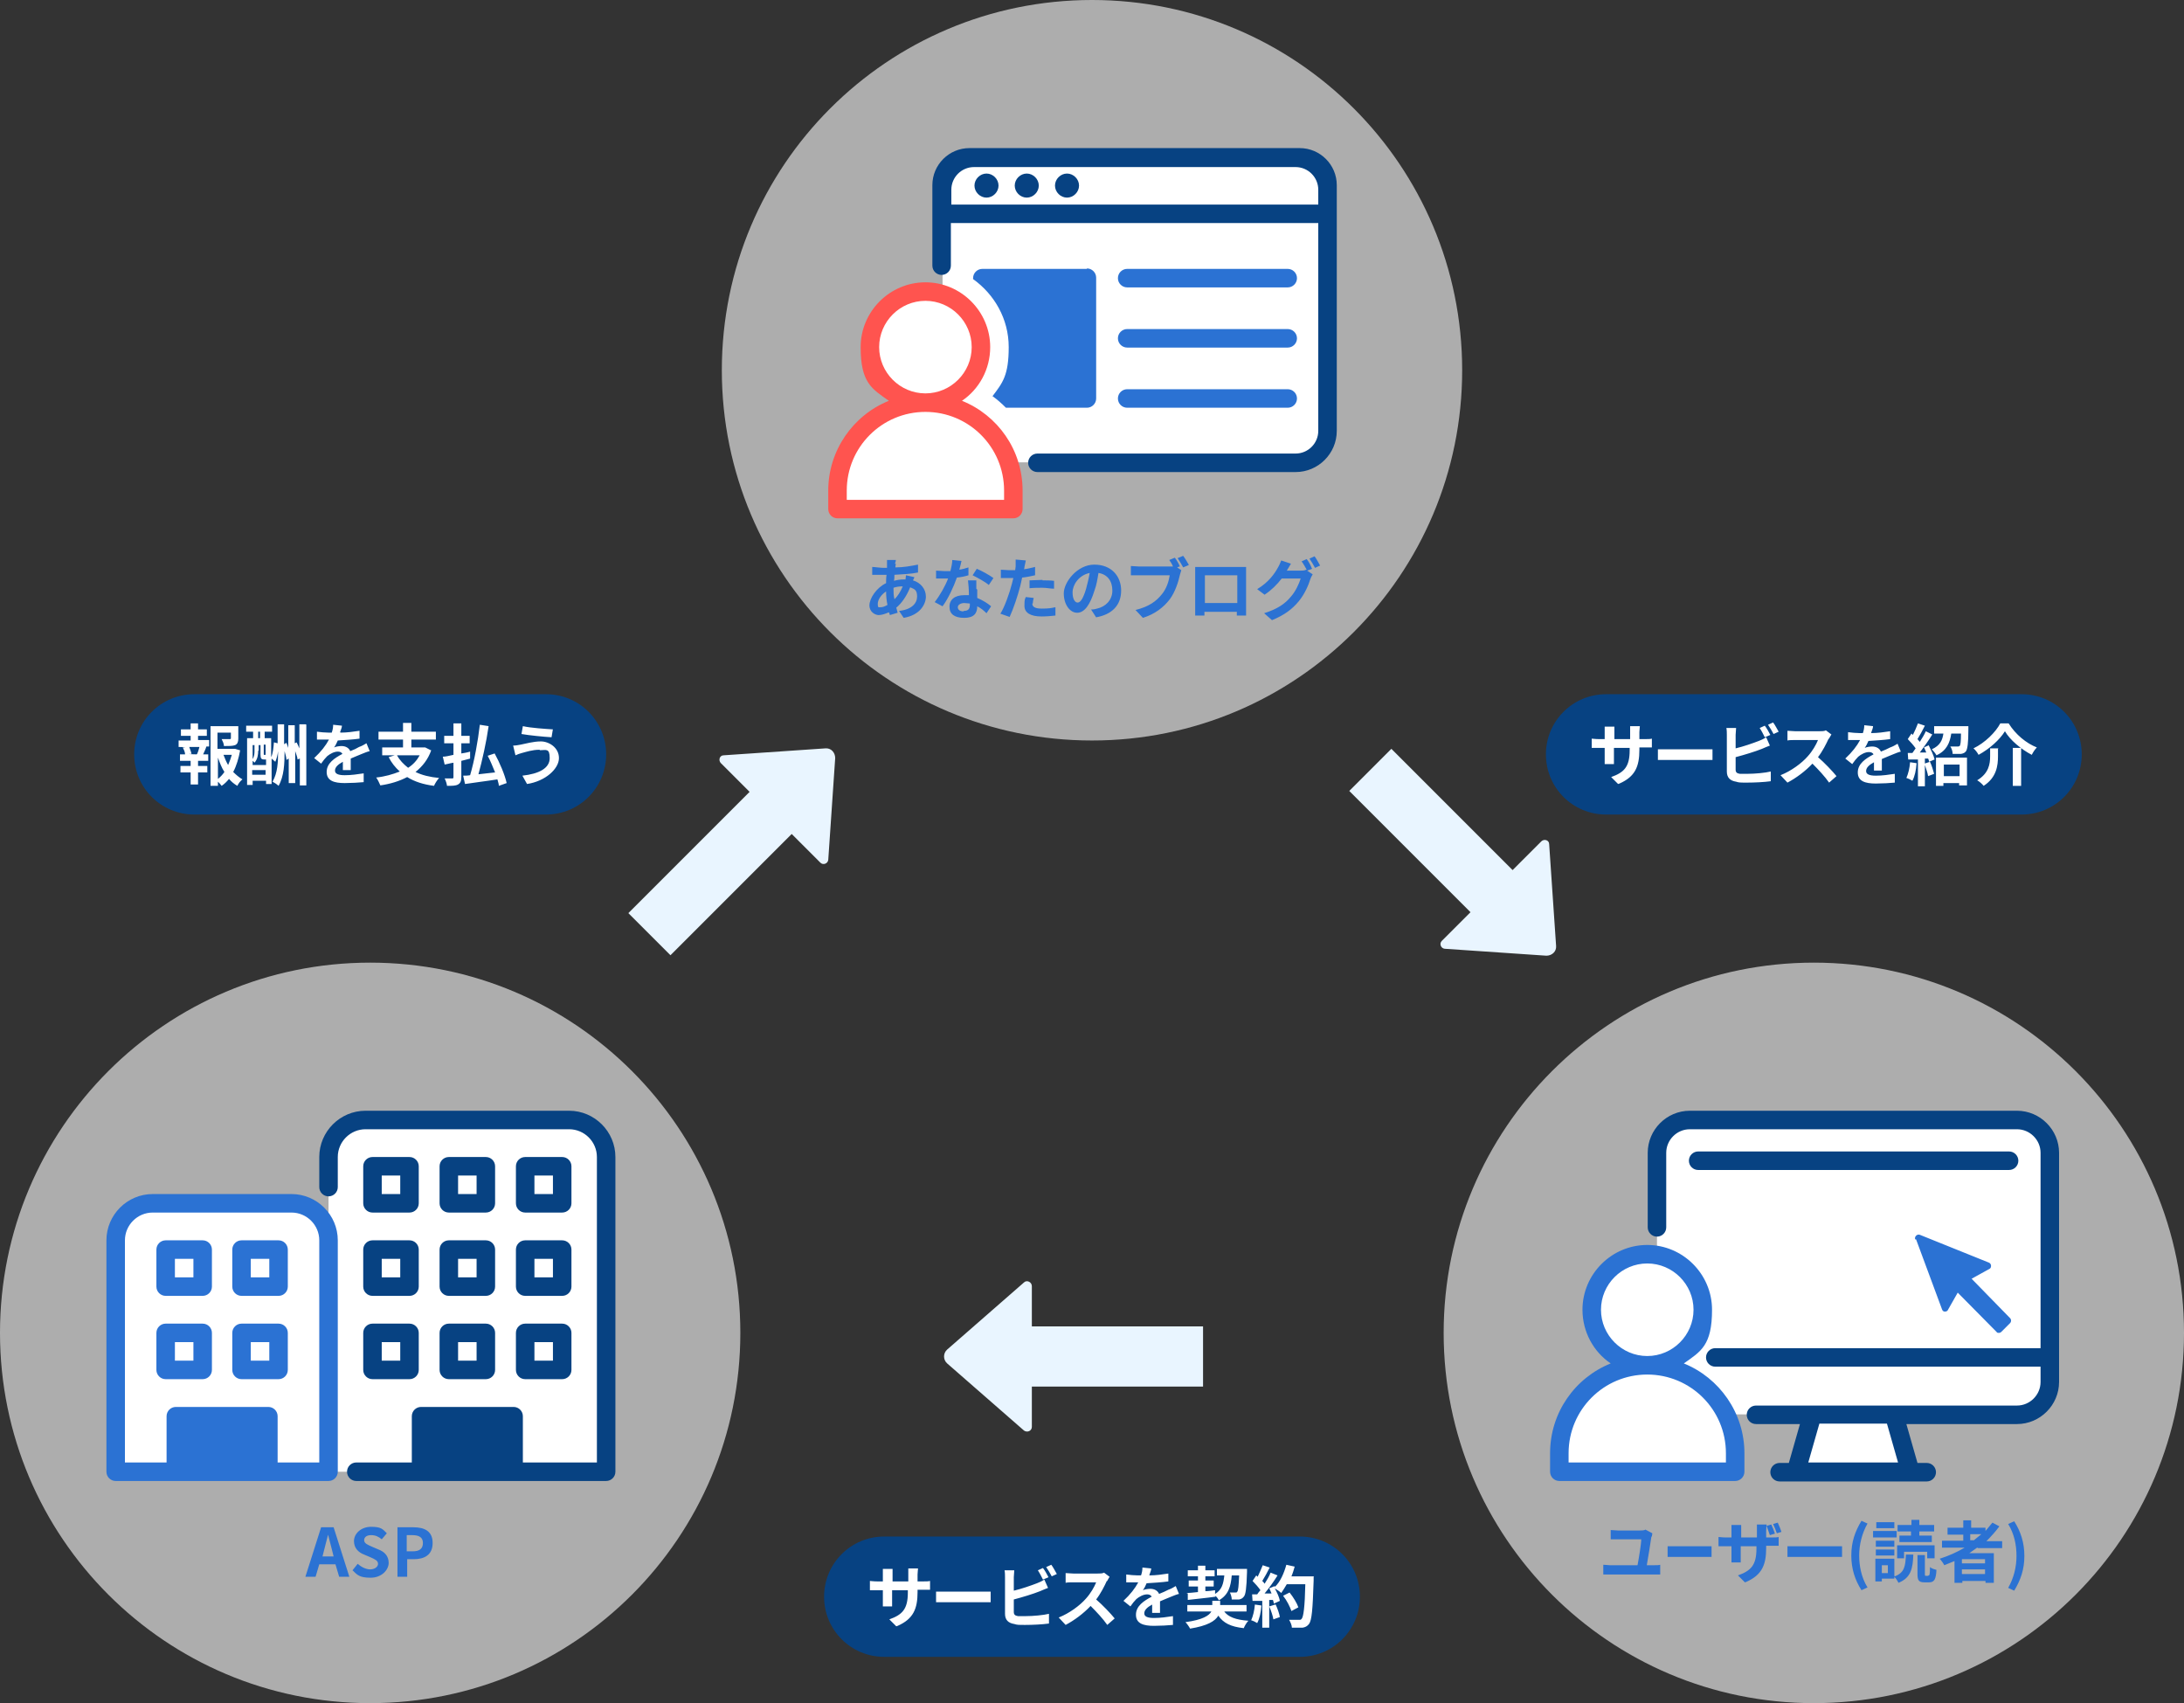 <svg xmlns="http://www.w3.org/2000/svg" viewBox="0 0 472 368" width="472" height="368"><rect x="0" y="0" width="472" height="368" fill="#333333" stroke="none"/><defs><style>.a{fill:#ff544f}.b{opacity:.6}.b,.c{fill:#fff}.d{fill:#2b72d3}.e{fill:#074282}.f{fill:#e9f5ff}.c{isolation:isolate}</style></defs><g id="_x31_1"><path id="_x31_2" class="b" d="M316,80c0,44.2-35.8,80-80,80s-80-35.8-80-80S191.8,0,236,0s80,35.8,80,80ZM80,208C35.8,208,0,243.8,0,288s35.8,80,80,80,80-35.8,80-80-35.8-80-80-80ZM392,208c-44.2,0-80,35.8-80,80s35.8,80,80,80,80-35.8,80-80-35.8-80-80-80Z"/><path id="_x31_3" class="f" d="M260,299.6h-37v8.7c0,.9-1,1.3-1.7.8l-16.6-14.5c-.9-.8-.9-2.2,0-3l16.6-14.5c.6-.6,1.7-.1,1.7.8v8.7h37v13.2ZM144.9,206.4l26.2-26.2,6.2,6.2c.6.6,1.6.2,1.7-.6l1.5-22c0-1.2-.9-2.2-2.1-2.1l-22,1.5c-.9,0-1.2,1.1-.6,1.7l6.2,6.2-26.2,26.2,9.3,9.3ZM291.6,170.9l26.2,26.2-6.2,6.2c-.6.6-.2,1.6.6,1.7l22,1.5c1.2,0,2.2-.9,2.1-2.1l-1.5-22c0-.9-1.1-1.2-1.7-.6l-6.2,6.2-26.2-26.2-9.3,9.3Z"/><path id="_x31_4" class="e" d="M280.9,358h-89.8c-7.2,0-13-5.8-13-13h0c0-7.2,5.8-13,13-13h89.8c7.2,0,13,5.8,13,13h0c0,7.2-5.8,13-13,13ZM29,163h0c0,7.2,5.8,13,13,13h76c7.2,0,13-5.8,13-13h0c0-7.2-5.8-13-13-13H42c-7.2,0-13,5.8-13,13ZM449.9,163h0c0-7.2-5.8-13-13-13h-89.8c-7.2,0-13,5.8-13,13h0c0,7.2,5.8,13,13,13h89.8c7.2,0,13-5.8,13-13Z"/><path id="_x31_5" class="c" d="M193.7,351.4l-1.5-1.5c2.8-1,4-2.2,4-5.8v-.5h-3.4v2c0,.6,0,1.2,0,1.5h-2c0-.3,0-.9,0-1.5v-2h-1.2c-.7,0-1.2,0-1.6,0v-2c.2,0,.8.1,1.6.1h1.2v-1.4c0-.4,0-.9,0-1.3h2.1c0,.3,0,.7,0,1.3v1.4h3.4v-1.5c0-.6,0-1.1,0-1.3h2.1c0,.3-.1.8-.1,1.3v1.5h1.1c.8,0,1.2,0,1.6-.1v1.9c-.3,0-.8,0-1.6,0h-1.1v.5c0,3.6-.9,5.8-4.3,7.3ZM204.6,343.9h7.8c.7,0,1.3,0,1.7,0v2.3c-.3,0-1.1,0-1.7,0h-7.8c-.8,0-1.8,0-2.3,0v-2.3c.5,0,1.6,0,2.3,0ZM219.1,341v2.7c1.7-.4,3.7-1.1,5-1.6.5-.2,1-.4,1.6-.8l.8,1.8c-.6.2-1.2.5-1.7.7-1.5.6-3.8,1.3-5.7,1.8v2.7c0,.6.3.8.9.9.4,0,1,0,1.7,0,1.5,0,3.8-.2,5-.5v2.1c-1.4.2-3.6.3-5.1.3s-1.8,0-2.4-.2c-1.3-.2-2-.9-2-2.2v-7.9c0-.3,0-1.1-.1-1.5h2.1c0,.4-.1,1.1-.1,1.5ZM226.6,340.8l-1.2.5c-.3-.6-.7-1.4-1.1-2l1.1-.5c.4.5.9,1.4,1.2,2ZM228.4,340.1l-1.1.5c-.3-.6-.8-1.4-1.2-2l1.1-.5c.4.5.9,1.5,1.2,2ZM239.2,341.6c-.5,1.1-1.3,2.7-2.3,4,1.4,1.2,3.2,3.1,4,4.1l-1.6,1.4c-.9-1.3-2.3-2.8-3.6-4.1-1.5,1.6-3.5,3.1-5.4,4.1l-1.5-1.6c2.3-.9,4.6-2.6,5.9-4.1,1-1.1,1.8-2.5,2.2-3.5h-4.9c-.6,0-1.4,0-1.7.1v-2.1c.4,0,1.3.1,1.7.1h5.1c.6,0,1.2,0,1.5-.2l1.2.9c-.1.2-.4.6-.5.9ZM248.4,340.4c1.4,0,2.8-.2,4.1-.4v1.7c-1.4.2-3.2.3-4.7.4-.2.5-.5,1.1-.8,1.5.4-.2,1.2-.3,1.6-.3.9,0,1.6.4,1.9,1.1.8-.3,1.4-.6,2-.9.6-.2,1.1-.5,1.6-.8l.7,1.7c-.5.1-1.2.4-1.7.6-.7.3-1.5.6-2.4,1,0,.8,0,1.9,0,2.5h-1.7c0-.4,0-1.1,0-1.8-1.1.6-1.7,1.2-1.7,1.9s.7,1,2.1,1,2.8-.2,4.1-.4v1.9c-1,.1-2.8.2-4.1.2-2.3,0-3.9-.5-3.9-2.4s1.7-3,3.4-3.9c-.2-.4-.6-.5-1-.5-.8,0-1.7.5-2.3,1-.4.4-.9,1-1.3,1.6l-1.5-1.2c1.5-1.4,2.5-2.7,3.2-4h-.2c-.6,0-1.6,0-2.4,0v-1.7c.7.1,1.8.2,2.5.2h.7c.2-.6.3-1.1.3-1.7l1.9.2c0,.4-.2.8-.4,1.4ZM264.5,348.1c.9,1.3,2.6,1.9,5.3,2.1-.4.4-.8,1.1-1,1.6-2.8-.3-4.4-1.1-5.5-2.7-.7,1.2-2.4,2.2-6.1,2.8-.2-.4-.7-1.1-1-1.4,3.7-.5,5.1-1.4,5.6-2.3h-5.2v-1.4h5.4v-.9h1.7v.9h5.7v1.4h-4.9ZM256.4,344.2c.7,0,1.5-.1,2.5-.2v-1.2h-2v-1.3h2v-.9h-2.2v-1.3h2.2v-1h1.6v1h2v1.3h-2v.9h1.8v1.3h-1.8v1c.7,0,1.4-.1,2.1-.2v.8c1.5-.9,1.8-2.2,2-4h-1.6v-1.4h6.5s0,.5,0,.7c-.1,3.5-.3,4.9-.7,5.3-.3.4-.6.5-1,.6-.4,0-1,0-1.6,0,0-.5-.2-1.1-.4-1.5.5,0,1,0,1.2,0s.3,0,.4-.2c.2-.2.3-1.2.4-3.5h-1.6c-.2,2.4-.7,4.2-2.8,5.4-.1-.3-.4-.7-.7-1v.2c-2.1.3-4.4.5-6,.7v-1.4ZM272.6,347c-.1,1.4-.4,2.8-.9,3.7-.3-.2-.9-.5-1.3-.6.4-.9.7-2.1.8-3.4l1.4.2ZM283.9,340.7s0,.6,0,.8c-.2,6.3-.4,8.6-1,9.4-.4.5-.8.7-1.4.8-.5,0-1.4,0-2.3,0,0-.5-.3-1.2-.6-1.7.9,0,1.7,0,2.1,0s.4,0,.6-.2c.4-.4.7-2.6.8-7.5h-4c-.4.7-.8,1.3-1.2,1.9-.3-.3-.9-.7-1.4-1,.5.9,1,2,1.1,2.7l-1.3.6c0-.2-.1-.5-.2-.8h-.8v6h-1.5v-5.8h-2.1c0,.1-.1-1.4-.1-1.4h1.1c.2-.3.4-.6.7-.9-.4-.6-1.1-1.4-1.7-2l.8-1.2c.1.1.2.2.3.3.4-.8.8-1.8,1.1-2.5l1.5.5c-.5,1-1.1,2.1-1.6,2.9.2.2.4.4.5.6.5-.8,1-1.6,1.3-2.4l1.5.6c-.8,1.3-1.8,2.7-2.8,3.9h1.5c-.2-.4-.3-.8-.5-1.1l1.2-.5v.2c1.2-1.1,2-3,2.5-4.8l1.8.4c-.2.7-.4,1.4-.7,2.1h4.9ZM275.7,346.7c.4.9.8,2,.9,2.7l-1.4.5c-.1-.7-.5-1.9-.9-2.8l1.3-.4ZM279.1,348.1c-.3-.9-1-2.3-1.8-3.3l1.4-.7c.8,1,1.6,2.3,1.9,3.2l-1.5.8ZM42.8,159.9h2.4v1.4h-1.2.6c-.2.7-.5,1.2-.7,1.7h1.1v1.4h-2.2v1.1h2v1.4h-2v2.6h-1.6v-2.6h-2.2v-1.4h2.2v-1.1h-2.3v-1.4h1.1c0-.5-.3-1.1-.5-1.5h.5c0-.1-1.4-.1-1.4-.1v-1.4h2.6v-1h-2.1v-1.4h2.1v-1.3h1.6v1.3h1.9v1.4h-1.9v1ZM42.6,162.9c.2-.4.4-1.1.5-1.5h-2.2c.2.5.4,1.1.5,1.5h-.5c0,.1,2.1.1,2.1.1h-.5ZM51.9,162.1c-.3,1.7-.8,3.4-1.5,4.7.6.6,1.3,1.2,2,1.6-.4.3-.9.9-1.1,1.4-.7-.4-1.3-.9-1.8-1.5-.5.6-1,1.1-1.6,1.5-.2-.3-.5-.6-.8-.9v.9h-1.6v-12.9h6v2.7c0,.7-.2,1.2-.7,1.4-.5.2-1.3.2-2.4.2,0-.5-.3-1.1-.5-1.5.7,0,1.5,0,1.7,0,.2,0,.3,0,.3-.2v-1.2h-2.9v3.5h3.8c0,0,1,.3,1,.3ZM47.1,168.3c.5-.4,1-.9,1.4-1.5-.6-.9-1-2-1.4-3.1v4.6ZM48.3,163.1c.3.8.6,1.5,1,2.2.3-.7.6-1.5.8-2.2h-1.8ZM66.2,156.6v13.1h-1.4v-5.8l-.5.2c0-.5-.3-1.1-.5-1.8v6.9h-1.4v-5.3l-.5.3c0-.5-.2-1.2-.4-1.9,0,2.7-.1,5.4-1.3,7.5-.3-.3-.9-.7-1.3-.9,1.1-1.9,1.2-4.2,1.2-6.6h0c-.1.8-.3,1.6-.6,2.3l-.8-.7v5.5h-1.2v-.7h-2.9v.9h-1.2v-10.1h1.3v-1.4h-1.5v-1.3h5.6v1.3h-1.6v1.4h1.4v4.1c.4-.8.5-2.1.6-3.2l.8.2v-4.1h1.4v4.3l.5-.3c.1.3.3.7.4,1.1v-4.9h1.4v3.9l.4-.2c.2.4.4.8.6,1.3v-5.2h1.4ZM55.8,162.2c0,.8-.1,1.8-.8,2.6,0-.1-.3-.3-.4-.4v.9h2.9v-1.2h-.4c-.6,0-.8-.2-.8-1v-2.1h-.4v1.2ZM54.6,160.9v3.1c.4-.6.4-1.3.4-1.8v-1.2h-.4ZM57.4,167.4v-1h-2.9v1h2.9ZM55.8,159.5h.4v-1.4h-.4v1.4ZM57.4,160.9h-.4v2c0,.2,0,.2.1.2h.3v-2.2ZM73.6,158.3c1.4,0,2.8-.2,4.1-.4v1.7c-1.4.2-3.2.3-4.7.4-.2.5-.5,1.1-.8,1.5.4-.2,1.2-.3,1.6-.3.9,0,1.6.4,1.9,1.1.8-.3,1.4-.6,1.9-.9.6-.2,1.1-.5,1.6-.8l.7,1.7c-.5.1-1.2.4-1.7.6-.7.3-1.5.6-2.4,1,0,.8,0,1.9,0,2.5h-1.7c0-.4,0-1.1,0-1.8-1.1.6-1.7,1.2-1.7,1.9s.7,1,2.1,1,2.8-.2,4.1-.4v1.9c-1,.1-2.8.2-4.1.2-2.3,0-3.9-.5-3.9-2.4s1.7-3,3.4-3.9c-.2-.4-.6-.5-1-.5-.8,0-1.7.5-2.3,1-.4.4-.9,1-1.3,1.6l-1.5-1.2c1.5-1.4,2.5-2.7,3.2-4h-.2c-.6,0-1.6,0-2.4,0v-1.7c.7.1,1.8.2,2.5.2h.7c.2-.6.3-1.1.3-1.7l1.9.2c0,.4-.2.8-.4,1.4ZM93.2,162.1c-.7,2-1.9,3.5-3.4,4.7,1.4.7,3.1,1.1,5.1,1.3-.4.4-.9,1.2-1.1,1.7-2.3-.3-4.2-.9-5.8-1.9-1.7.9-3.7,1.5-5.8,1.8-.2-.5-.6-1.3-.9-1.7,1.9-.2,3.6-.7,5.1-1.3-1-.9-1.8-1.9-2.4-3.1l1.3-.4h-2.7v-1.7h4.5v-1.7h-5.3v-1.7h5.3v-1.9h1.8v1.9h5.3v1.7h-5.3v1.7h3c0,0,1.2.6,1.2.6ZM85.8,163.2c.6,1.1,1.4,1.9,2.4,2.7,1.1-.7,1.9-1.6,2.5-2.7h-5ZM99.7,164.4v3.5c0,.9-.2,1.3-.7,1.6-.5.3-1.3.3-2.4.3,0-.4-.3-1.2-.5-1.6.7,0,1.4,0,1.6,0,.2,0,.3,0,.3-.3v-3.1c-.7.1-1.3.3-1.9.4l-.4-1.7c.6,0,1.4-.2,2.3-.4v-2.5h-2v-1.6h2v-2.7h1.7v2.7h1.8v1.6h-1.8v2.2c.6-.1,1.3-.2,1.9-.4v1.5c.1,0-1.9.5-1.9.5ZM107.8,169.7c0-.4-.2-.8-.3-1.3-2.5.4-5.1.7-7,1l-.4-1.8c.4,0,1,0,1.5-.1.9-3,1.7-7.4,2.1-10.9l1.9.3c-.5,3.5-1.4,7.5-2.2,10.4,1.1-.1,2.4-.3,3.6-.4-.5-1.2-1-2.5-1.6-3.6l1.5-.5c1.1,2,2.2,4.6,2.6,6.4l-1.7.6ZM116.6,162c-1.6,0-3,.5-3.8.7-.4.1-1,.3-1.4.5l-.5-2.1c.5,0,1.1-.1,1.6-.2,1.1-.2,2.7-.7,4.4-.7s3.9,1.3,3.9,3.6-2.9,5-6.9,5.6l-1-1.8c3.6-.4,5.9-1.6,5.9-3.8s-.8-1.7-2.1-1.7ZM119.5,157.5l-.3,1.8c-1.7-.1-4.8-.4-6.5-.7l.3-1.7c1.7.4,5,.6,6.5.7ZM349.7,169.4l-1.5-1.5c2.8-1,4-2.2,4-5.8v-.5h-3.4v2c0,.6,0,1.2,0,1.5h-2c0-.3,0-.9,0-1.5v-2h-1.2c-.7,0-1.2,0-1.6,0v-2c.2,0,.8.1,1.6.1h1.2v-1.4c0-.4,0-.9,0-1.3h2.1c0,.3,0,.7,0,1.3v1.4h3.4v-1.5c0-.6,0-1.1,0-1.3h2.1c0,.3-.1.8-.1,1.3v1.5h1.1c.8,0,1.2,0,1.6-.1v1.9c-.3,0-.8,0-1.6,0h-1.1v.5c0,3.6-.9,5.8-4.3,7.3ZM360.6,161.9h7.8c.7,0,1.3,0,1.7,0v2.3c-.3,0-1.1,0-1.7,0h-7.8c-.8,0-1.8,0-2.3,0v-2.3c.5,0,1.6,0,2.3,0ZM375.1,159v2.7c1.7-.4,3.7-1.1,5-1.6.5-.2,1-.4,1.6-.8l.8,1.8c-.6.2-1.2.5-1.7.7-1.5.6-3.8,1.3-5.7,1.8v2.7c0,.6.3.8.9.9.4,0,1,0,1.7,0,1.5,0,3.8-.2,5-.5v2.1c-1.4.2-3.6.3-5.1.3s-1.8,0-2.4-.2c-1.3-.2-2-.9-2-2.2v-7.9c0-.3,0-1.1-.1-1.5h2.1c0,.4-.1,1.1-.1,1.5ZM382.6,158.8l-1.2.5c-.3-.6-.7-1.4-1.1-2l1.1-.5c.4.5.9,1.4,1.2,2ZM384.4,158.1l-1.1.5c-.3-.6-.8-1.4-1.2-2l1.1-.5c.4.5.9,1.5,1.2,2ZM395.2,159.6c-.5,1.1-1.3,2.7-2.3,4,1.4,1.2,3.2,3.1,4,4.1l-1.6,1.4c-.9-1.3-2.3-2.8-3.6-4.1-1.5,1.6-3.5,3.1-5.4,4.1l-1.5-1.6c2.3-.9,4.6-2.6,5.9-4.1,1-1.1,1.8-2.5,2.2-3.5h-4.9c-.6,0-1.4,0-1.7.1v-2.1c.4,0,1.3.1,1.7.1h5.1c.6,0,1.2,0,1.5-.2l1.2.9c-.1.2-.4.6-.5.9ZM404.4,158.4c1.4,0,2.8-.2,4.1-.4v1.7c-1.4.2-3.2.3-4.7.4-.2.5-.5,1.1-.8,1.5.4-.2,1.2-.3,1.6-.3.9,0,1.6.4,1.9,1.1.8-.3,1.4-.6,2-.9.6-.2,1.1-.5,1.6-.8l.7,1.7c-.5.1-1.2.4-1.7.6-.7.3-1.5.6-2.4,1,0,.8,0,1.9,0,2.5h-1.7c0-.4,0-1.1,0-1.8-1.1.6-1.7,1.2-1.7,1.9s.7,1,2.1,1,2.8-.2,4.1-.4v1.9c-1,.1-2.8.2-4.1.2-2.3,0-3.9-.5-3.9-2.4s1.7-3,3.4-3.9c-.2-.4-.6-.5-1-.5-.8,0-1.7.5-2.3,1-.4.4-.9,1-1.3,1.6l-1.5-1.2c1.5-1.4,2.5-2.7,3.2-4h-.2c-.6,0-1.6,0-2.4,0v-1.7c.7.1,1.8.2,2.5.2h.7c.2-.6.3-1.1.3-1.7l1.9.2c0,.4-.2.8-.4,1.4ZM414.2,165c-.1,1.4-.4,2.8-.9,3.7-.3-.2-.9-.5-1.3-.6.4-.9.7-2.1.8-3.4l1.4.2ZM416.8,161c.5,1,1.1,2.2,1.3,3.1l-1.2.5c0-.2-.1-.5-.2-.7h-.7v6h-1.5v-5.8h-2.1c0,.1-.1-1.4-.1-1.4h1c.2-.3.4-.6.7-1-.4-.6-1.1-1.4-1.7-2l.8-1.2c0,0,.2.2.3.3.4-.8.8-1.7,1.1-2.5l1.5.5c-.5,1-1.1,2.1-1.6,2.9.2.2.3.4.5.6.5-.8,1-1.6,1.3-2.3l1.4.7c-.8,1.3-1.8,2.7-2.7,3.9h1.4c-.2-.4-.3-.8-.5-1.1l1.1-.5ZM417.1,164.6c.4.8.7,1.9.9,2.6l-1.3.5c-.1-.7-.5-1.8-.8-2.7l1.2-.4ZM425.4,157s0,.4,0,.6c0,3-.2,4.2-.5,4.7-.3.4-.6.5-1.1.6-.4,0-1.1,0-1.8,0,0-.5-.2-1.2-.5-1.6.6,0,1.2,0,1.5,0s.3,0,.5-.1c.2-.2.3-.9.3-2.7h-2.1c-.3,2-1,3.7-3.2,4.7-.2-.4-.7-1-1-1.3,1.8-.8,2.3-2,2.5-3.4h-2v-1.6h7.4ZM418.5,163.7h6.6v6h-1.7v-.5h-3.4v.6h-1.6v-6.1ZM420.1,165.2v2.5h3.4v-2.5h-3.4ZM427.6,163.1c-.2-.4-.7-1.1-1.1-1.4,2.5-1.2,4.8-3.5,5.8-5.4h1.8c1.5,2.4,3.8,4.3,6.1,5.2-.4.4-.8,1-1.1,1.6-2.3-1.2-4.7-3.2-5.8-5.1-1.1,1.8-3.3,3.8-5.7,5.1ZM431.8,161.6v1.8c0,2-.3,4.6-3.1,6.4-.3-.4-1-1-1.4-1.2,2.5-1.5,2.8-3.5,2.8-5.2v-1.7h1.8ZM436.8,161.6v8.2h-1.8v-8.2h1.8ZM287,40.9v52.1c0,3.8-3.1,6.9-6.9,6.9h-62c.6,1.9,1,3.9,1,6v4h-38v-4c0-10.5,8.5-19,19-19s1.3,0,0,0c-6.6,0-12-5.4-12-12s5.4-12,12-12,2.5.2,3.6.6v-22.6c0-3.8,3.1-6.9,6.9-6.9h69.5c3.8,0,6.9,3.1,6.9,6.9ZM123,242h-44c-4.4,0-8,3.6-8,8v18c0-4.4-3.6-8-8-8h-30c-4.4,0-8,3.6-8,8v50h106v-68c0-4.4-3.6-8-8-8ZM435.9,242h-70.7c-3.9,0-7.1,3.2-7.1,7.1v22.1c-.7-.1-1.4-.2-2.2-.2-6.6,0-12,5.4-12,12s5.4,12,12,12,.7,0,0,0c-10.5,0-19,8.5-19,19v4h38v-4c0-3-.7-5.8-2-8.4h18.7l-3.5,12.4h24.7l-3.5-12.4h26.5c3.9,0,7.1-3.2,7.1-7.1v-49.5c0-3.9-3.2-7.1-7.1-7.1Z"/><path id="_x31_6" class="e" d="M281,32h-71.5c-4.4,0-8,3.6-8,8v17.4c0,1.1.9,2,2,2s2-.9,2-2v-9.2h79.4v44.9c0,2.7-2.2,4.9-4.9,4.9h-55.8c-1.1,0-2,.9-2,2s.9,2,2,2h55.8c4.9,0,8.9-4,8.9-8.9v-53.1c0-4.4-3.6-8-8-8ZM205.6,44.2v-3.2c0-2.7,2.2-4.9,4.9-4.9h69.5c2.7,0,4.9,2.2,4.9,4.9v3.2h-79.4ZM215.8,40.1c0,1.4-1.2,2.6-2.6,2.6s-2.6-1.2-2.6-2.6,1.2-2.6,2.6-2.6,2.6,1.2,2.6,2.6ZM224.5,40.1c0,1.4-1.2,2.6-2.6,2.6s-2.6-1.2-2.6-2.6,1.2-2.6,2.6-2.6,2.6,1.2,2.6,2.6ZM233.2,40.1c0,1.4-1.2,2.6-2.6,2.6s-2.6-1.2-2.6-2.6,1.2-2.6,2.6-2.6,2.6,1.2,2.6,2.6ZM97,262h8c1.1,0,2-.9,2-2v-8c0-1.1-.9-2-2-2h-8c-1.1,0-2,.9-2,2v8c0,1.1.9,2,2,2ZM99,254h4v4h-4v-4ZM113.5,262h8c1.1,0,2-.9,2-2v-8c0-1.1-.9-2-2-2h-8c-1.1,0-2,.9-2,2v8c0,1.1.9,2,2,2ZM115.5,254h4v4h-4v-4ZM80.5,262h8c1.1,0,2-.9,2-2v-8c0-1.1-.9-2-2-2h-8c-1.1,0-2,.9-2,2v8c0,1.1.9,2,2,2ZM82.5,254h4v4h-4v-4ZM95,278c0,1.1.9,2,2,2h8c1.1,0,2-.9,2-2v-8c0-1.1-.9-2-2-2h-8c-1.1,0-2,.9-2,2v8ZM99,272h4v4h-4v-4ZM111.5,278c0,1.1.9,2,2,2h8c1.1,0,2-.9,2-2v-8c0-1.1-.9-2-2-2h-8c-1.1,0-2,.9-2,2v8ZM115.5,272h4v4h-4v-4ZM78.5,278c0,1.1.9,2,2,2h8c1.1,0,2-.9,2-2v-8c0-1.1-.9-2-2-2h-8c-1.1,0-2,.9-2,2v8ZM82.5,272h4v4h-4v-4ZM95,296c0,1.1.9,2,2,2h8c1.1,0,2-.9,2-2v-8c0-1.1-.9-2-2-2h-8c-1.1,0-2,.9-2,2v8ZM99,290h4v4h-4v-4ZM111.5,296c0,1.1.9,2,2,2h8c1.1,0,2-.9,2-2v-8c0-1.1-.9-2-2-2h-8c-1.1,0-2,.9-2,2v8ZM115.5,290h4v4h-4v-4ZM78.5,296c0,1.1.9,2,2,2h8c1.1,0,2-.9,2-2v-8c0-1.1-.9-2-2-2h-8c-1.1,0-2,.9-2,2v8ZM82.5,290h4v4h-4v-4ZM133,250v68c0,1.1-.9,2-2,2h-54c-1.1,0-2-.9-2-2s.9-2,2-2h12v-10c0-1.1.9-2,2-2h20c1.1,0,2,.9,2,2v10h16v-66c0-3.3-2.7-6-6-6h-44c-3.3,0-6,2.7-6,6v6.5c0,1.1-.9,2-2,2s-2-.9-2-2v-6.5c0-5.5,4.5-10,10-10h44c5.5,0,10,4.5,10,10ZM434.2,252.8h-67.2c-1.1,0-2-.9-2-2s.9-2,2-2h67.2c1.1,0,2,.9,2,2s-.9,2-2,2ZM445,249.1v49.5c0,5-4.1,9.1-9.1,9.1h-23.9l2.4,8.4h2c1.1,0,2,.9,2,2s-.9,2-2,2h-31.8c-1.1,0-2-.9-2-2s.9-2,2-2h2l2.4-8.4h-9.5c-1.1,0-2-.9-2-2s.9-2,2-2h56.4c2.8,0,5.1-2.3,5.1-5.1v-3.3h-70.3c-1.1,0-2-.9-2-2s.9-2,2-2h70.3v-42.2c0-2.8-2.3-5.1-5.1-5.1h-70.7c-2.8,0-5.1,2.3-5.1,5.1v16.1c0,1.1-.9,2-2,2s-2-.9-2-2v-16.1c0-5,4.1-9.1,9.1-9.1h70.7c5,0,9.1,4.1,9.1,9.1ZM407.9,307.6h-14.7l-2.4,8.4h19.4l-2.4-8.4Z"/><path id="_x31_7" class="d" d="M193.6,121.8c0,.2-.1.5-.1.8,1.8,0,3.3-.3,4.9-.6v1.7c-1.4.3-3.3.4-5.1.5,0,.4,0,.9-.1,1.3.7-.2,1.4-.3,2.2-.3h.3c0-.3.1-.7.1-.9l1.8.4c0,.2-.2.5-.3.7,1.7.5,2.8,1.9,2.8,3.5s-1.2,4-4.8,4.6l-1-1.5c2.8-.3,3.9-1.7,3.9-3.1s-.5-1.6-1.5-2c-.8,2-1.9,3.5-3,4.4.1.4.2.7.3,1.1l-1.7.5c0-.2-.1-.4-.2-.6-.7.3-1.5.6-2.2.6s-2-.6-2-2.1,1.5-3.8,3.6-4.8c0-.6,0-1.2.1-1.8h-.5c-.8,0-1.9,0-2.6,0v-1.7c.5,0,1.7.2,2.6.2h.6c0-.3,0-.5,0-.8,0-.3,0-.6,0-.9h1.9c0,.3-.1.6-.2.8ZM190.4,131.2c.4,0,.9-.2,1.4-.5-.2-.9-.3-1.9-.3-2.9-1.1.7-1.8,1.8-1.8,2.7s.2.7.7.7ZM193.3,129.5c.7-.7,1.3-1.6,1.8-2.8-.8,0-1.4.1-2,.3h0c0,.9,0,1.7.2,2.4ZM207.3,123.1c.7-.1,1.4-.3,2-.5v1.7c-.6.2-1.5.4-2.5.5-.7,2-1.9,4.6-3.1,6.2l-1.7-.9c1.1-1.4,2.3-3.5,2.9-5.1-.3,0-.5,0-.8,0-.6,0-1.2,0-1.8,0v-1.7c.5,0,1.3.1,1.8.1s.9,0,1.3,0c.2-.8.4-1.7.4-2.4l2,.2c-.1.5-.3,1.2-.5,2ZM211.2,127.4c0,.4,0,1.1,0,1.8,1.2.5,2.3,1.2,3,1.8l-1,1.5c-.5-.5-1.2-1.1-2-1.5h0c0,1.5-.7,2.5-2.8,2.5s-3.2-.8-3.2-2.4,1.2-2.5,3.2-2.5.7,0,1,0c0-1.1-.1-2.4-.2-3.2h1.8c0,.6,0,1.2,0,1.8ZM208.3,132c1,0,1.3-.5,1.3-1.3v-.3c-.4,0-.8-.1-1.2-.1-.8,0-1.4.4-1.4.9s.4.9,1.2.9ZM210.2,124.3l.9-1.4c1,.4,2.8,1.4,3.6,2l-1,1.5c-.8-.7-2.5-1.6-3.5-2.1ZM221.4,122.5c0,.2,0,.3-.1.5.8-.1,1.6-.3,2.4-.5v1.8c-.9.2-1.8.4-2.8.5-.1.6-.3,1.3-.4,1.8-.5,2-1.5,5-2.3,6.7l-2-.7c.9-1.4,2-4.5,2.5-6.5.1-.4.2-.8.3-1.2-.3,0-.7,0-1,0-.7,0-1.2,0-1.7,0v-1.8c.7,0,1.2.1,1.8.1s.9,0,1.3,0c0-.3.1-.6.1-.8,0-.5,0-1.1,0-1.5l2.2.2c-.1.4-.2,1-.3,1.4ZM223.1,130.4c0,.6.4,1.1,2,1.1s2-.1,3-.3v1.8c-.9.1-1.9.2-3,.2-2.4,0-3.7-.8-3.7-2.3s.1-1.4.3-1.9l1.7.2c-.1.4-.2.9-.2,1.2ZM225.3,125.4c.8,0,1.7,0,2.5.1v1.7c-.8,0-1.6-.2-2.5-.2s-1.9,0-2.8.1v-1.7c.8,0,1.8-.1,2.8-.1ZM236.9,133.4l-1.1-1.7c.5,0,1-.1,1.3-.2,1.8-.4,3.3-1.8,3.3-3.9s-1.1-3.5-3-3.8c-.2,1.2-.4,2.6-.9,3.9-.9,2.9-2.1,4.7-3.7,4.7s-2.9-1.8-2.9-4.2,2.9-6.2,6.6-6.2,5.8,2.5,5.8,5.6-1.9,5.2-5.5,5.8ZM232.9,130.2c.6,0,1.2-.9,1.8-2.9.3-1.1.6-2.3.8-3.5-2.4.5-3.7,2.6-3.7,4.2s.6,2.2,1.1,2.2ZM254.9,122.4l-.5.2.9.6c-.1.3-.2.7-.3,1-.3,1.4-1,3.7-2.2,5.3-1.3,1.7-3.2,3.2-5.8,4l-1.6-1.7c2.9-.7,4.5-1.9,5.7-3.4,1-1.2,1.5-2.8,1.7-4.1h-6.7c-.7,0-1.3,0-1.7,0v-2c.4,0,1.2.1,1.7.1h6.7c.2,0,.4,0,.7,0-.2-.5-.5-1-.8-1.4l1.2-.5c.4.5.9,1.4,1.1,1.9ZM256.9,122.1l-1.2.5c-.3-.6-.8-1.4-1.2-2l1.2-.5c.4.5.9,1.4,1.2,1.9ZM260,122.5h7.9c.4,0,.9,0,1.4,0,0,.4,0,1,0,1.4v7.1c0,.6,0,2,0,2h-2s0-.4,0-.8h-7c0,.4,0,.7,0,.8h-2c0,0,0-1.3,0-2v-7.1c0-.4,0-1,0-1.4.6,0,1.1,0,1.5,0ZM260.4,130.3h7v-6h-7v6ZM283.6,122.9l-1.1.4,1.2.8c-.2.3-.4.7-.5,1-.4,1.3-1.2,3.2-2.5,4.8-1.4,1.7-3.1,3-5.8,4.1l-1.7-1.5c2.9-.9,4.6-2.1,5.8-3.6,1-1.1,1.8-2.9,2.1-3.9h-4.1c-1,1.3-2.2,2.5-3.7,3.5l-1.6-1.2c2.5-1.5,3.8-3.4,4.5-4.7.2-.3.5-1,.7-1.5l2.1.7c-.3.5-.7,1.2-.9,1.5,0,0,0,0,0,0h2.9c.4,0,.9,0,1.3-.2h.1c-.3-.5-.7-1.3-1.1-1.8l1.1-.5c.4.5.9,1.4,1.1,2ZM285.3,122.2l-1.1.5c-.3-.6-.8-1.4-1.2-2l1.1-.5c.4.5.9,1.5,1.2,2ZM69.6,330h2.5l3.4,10.7h-2.2l-.8-2.7h-3.5l-.8,2.7h-2.2l3.4-10.7ZM69.6,336.3h2.5l-.3-1.2c-.3-1.1-.6-2.3-.9-3.5h0c-.3,1.2-.6,2.4-.9,3.5l-.3,1.2ZM76.1,339.4l1.2-1.5c.8.7,1.8,1.2,2.7,1.2s1.7-.5,1.7-1.2-.7-1-1.6-1.4l-1.4-.6c-1.1-.4-2.2-1.3-2.2-2.9s1.5-3.1,3.7-3.1,2.5.5,3.4,1.4l-1.1,1.3c-.7-.6-1.4-.9-2.3-.9s-1.5.4-1.5,1.1.8,1,1.7,1.4l1.4.6c1.3.5,2.2,1.4,2.2,2.9s-1.5,3.2-3.9,3.2-2.9-.6-3.9-1.6ZM85.8,330h3.5c2.4,0,4.2.8,4.2,3.4s-1.8,3.5-4.1,3.5h-1.4v3.8h-2.1v-10.7ZM89.2,335.2c1.5,0,2.2-.6,2.2-1.8s-.8-1.7-2.3-1.7h-1.2v3.5h1.3ZM356.9,332c-.2,1.3-.7,4.6-1,6.2h1.6c.5,0,1,0,1.3-.1v2.1c-.4,0-1,0-1.3,0h-9.6c-.4,0-.9,0-1.4,0v-2.1c.5,0,1,.1,1.4.1h6c.3-1.6.8-4.6.8-5.6h-5c-.6,0-1.1,0-1.6,0v-2c.5,0,1.1.1,1.6.1h4.6c.4,0,1.1,0,1.3-.2l1.5.8c0,.2-.1.5-.1.7ZM362.3,334.1h6.2c.5,0,1.1,0,1.4,0v2.3c-.3,0-.9,0-1.4,0h-6.2c-.7,0-1.4,0-1.9,0v-2.3c.4,0,1.3,0,1.9,0ZM377.1,341.9l-1.5-1.5c2.8-1,4-2.2,4-5.8v-.5h-3.4v2c0,.7,0,1.2,0,1.5h-2c0-.3,0-.9,0-1.5v-2h-1.2c-.7,0-1.2,0-1.6,0v-2c.3,0,.8.1,1.6.1h1.2v-1.4c0-.4,0-.9,0-1.3h2.1c0,.3,0,.7,0,1.3v1.4h3.4v-1.5c0-.6,0-1.1,0-1.3h2.1c0,.3-.1.8-.1,1.3v1.5h1.1c.8,0,1.2,0,1.6-.1v1.9c-.3,0-.8,0-1.6,0h-1.1v.5c0,3.6-.9,5.8-4.3,7.3ZM383.5,331.4l-1,.3c-.2-.6-.5-1.4-.7-2l1-.3c.3.6.6,1.4.8,2ZM385,331l-1,.3c-.2-.6-.5-1.4-.8-2l1-.3c.3.6.6,1.4.8,2ZM388.6,334.1h7.8c.7,0,1.3,0,1.7,0v2.3c-.3,0-1.1,0-1.7,0h-7.8c-.8,0-1.8,0-2.3,0v-2.3c.5,0,1.6,0,2.3,0ZM400.1,336.1c0-2.9.8-5.2,2.2-7.5l1.3.6c-1.2,2.1-1.8,4.6-1.8,6.9s.5,4.8,1.8,6.9l-1.3.6c-1.4-2.2-2.2-4.6-2.2-7.5ZM409.9,332.2h-5.1v-1.4h5.1v1.4ZM409.5,340.6c2.1-.8,2.3-2.2,2.4-4.7h1.6c-.1,3-.5,5-3.2,6.1-.2-.4-.5-.9-.9-1.3v.4h-2.7v.6h-1.4v-4.9h4.1v3.7ZM409.4,334.2h-4v-1.3h4v1.3ZM405.4,334.8h4v1.3h-4v-1.3ZM409.4,330.2h-3.9v-1.3h3.9v1.3ZM408,338.2h-1.3v1.7h1.3v-1.7ZM411.5,336.7h-1.5v-2.8h8.1v2.8h-1.6v-1.4h-5v1.4ZM413.1,330.9h-3v-1.4h3v-1.1h1.7v1.1h3.2v1.4h-3.2v.9h2.7v1.4h-7v-1.4h2.5v-.9ZM416.8,340.4c.2,0,.3-.2.3-1.8.3.3,1,.5,1.4.6-.1,2.1-.5,2.7-1.6,2.7h-1c-1.3,0-1.5-.5-1.5-1.9v-4h1.6v4c0,.4,0,.5.2.5h.5ZM427.3,334.4c-.6.4-1.1.8-1.7,1.2h5.3v6.4h-1.8v-.4h-5v.4h-1.7v-4.7c-.7.3-1.5.6-2.2.9-.2-.4-.7-1.1-1-1.4,1.9-.6,3.7-1.4,5.4-2.4h-4.9v-1.5h4.6v-1.3h-3.4v-1.5h3.4v-1.6h1.7v1.6h3.1v.7c.5-.6,1-1.2,1.5-1.8l1.5.8c-.8,1.1-1.8,2.2-2.8,3.2h3.4v1.5h-5.2ZM429,336.9h-5v.9h5v-.9ZM429,340.1v-1h-5v1h5ZM425.8,332.8h.8c.5-.4,1.1-.9,1.6-1.3h-2.4v1.3ZM434,343.1c1.2-2.1,1.8-4.5,1.8-6.9s-.5-4.8-1.8-6.9l1.3-.6c1.4,2.2,2.2,4.6,2.2,7.5s-.8,5.2-2.2,7.5l-1.3-.6ZM280.3,73.1c0,1.1-.9,2-2,2h-34.7c-1.1,0-2-.9-2-2s.9-2,2-2h34.7c1.1,0,2,.9,2,2ZM278.3,84.1h-34.7c-1.1,0-2,.9-2,2s.9,2,2,2h34.7c1.1,0,2-.9,2-2s-.9-2-2-2ZM243.6,62.1h34.7c1.1,0,2-.9,2-2s-.9-2-2-2h-34.7c-1.1,0-2,.9-2,2s.9,2,2,2ZM234.9,58.1h-22.6c-1.1,0-2,.9-2,2v.2c4.6,3.3,7.7,8.6,7.7,14.7s-1.3,7.7-3.5,10.6c1,.7,2,1.6,2.9,2.5h17.5c1.1,0,2-.9,2-2v-26.1c0-1.1-.9-2-2-2ZM63,258h-30c-5.5,0-10,4.5-10,10v50c0,1.1.9,2,2,2h46c1.1,0,2-.9,2-2v-50c0-5.5-4.5-10-10-10ZM69,316h-9v-10c0-1.1-.9-2-2-2h-20c-1.1,0-2,.9-2,2v10h-9v-48c0-3.3,2.7-6,6-6h30c3.3,0,6,2.7,6,6v48ZM60.2,268h-8c-1.1,0-2,.9-2,2v8c0,1.1.9,2,2,2h8c1.1,0,2-.9,2-2v-8c0-1.1-.9-2-2-2ZM58.2,276h-4v-4h4v4ZM43.8,268h-8c-1.1,0-2,.9-2,2v8c0,1.1.9,2,2,2h8c1.1,0,2-.9,2-2v-8c0-1.1-.9-2-2-2ZM41.8,276h-4v-4h4v4ZM60.2,286h-8c-1.1,0-2,.9-2,2v8c0,1.1.9,2,2,2h8c1.1,0,2-.9,2-2v-8c0-1.1-.9-2-2-2ZM58.2,294h-4v-4h4v4ZM43.8,286h-8c-1.1,0-2,.9-2,2v8c0,1.1.9,2,2,2h8c1.1,0,2-.9,2-2v-8c0-1.1-.9-2-2-2ZM41.8,294h-4v-4h4v4ZM413.9,267.8c-.1-.3,0-.6.2-.8s.5-.3.8-.2l14.9,6c.3.1.5.4.5.7,0,.3-.1.6-.4.7l-3.8,2.1,8.3,8.5c.3.3.3.8,0,1.1l-1.9,1.9c-.1.1-.3.2-.5.2h0c-.2,0-.4,0-.5-.2l-8.4-8.5-2.1,3.7c-.1.3-.4.4-.7.4-.3,0-.5-.2-.6-.5l-5.6-15.1ZM377,314v4c0,1.1-.9,2-2,2h-38c-1.1,0-2-.9-2-2v-4c0-8.8,5.4-16.3,13.1-19.4-3.7-2.5-6.1-6.8-6.1-11.6,0-7.7,6.3-14,14-14s14,6.3,14,14-2.4,9-6.1,11.6c7.7,3.1,13.1,10.7,13.1,19.4ZM356,293c5.5,0,10-4.5,10-10s-4.5-10-10-10-10,4.5-10,10,4.5,10,10,10ZM373,314c0-9.4-7.6-17-17-17s-17,7.6-17,17v2h34v-2Z"/><path id="_x31_8" class="a" d="M207.9,86.6c3.7-2.5,6.1-6.8,6.1-11.6,0-7.7-6.3-14-14-14s-14,6.3-14,14,2.4,9,6.1,11.6c-7.7,3.1-13.1,10.7-13.1,19.4v4c0,1.1.9,2,2,2h38c1.1,0,2-.9,2-2v-4c0-8.8-5.4-16.3-13.1-19.4ZM190,75c0-5.5,4.5-10,10-10s10,4.5,10,10-4.5,10-10,10-10-4.5-10-10ZM217,108h-34v-2c0-9.4,7.6-17,17-17s17,7.6,17,17v2Z"/></g></svg>